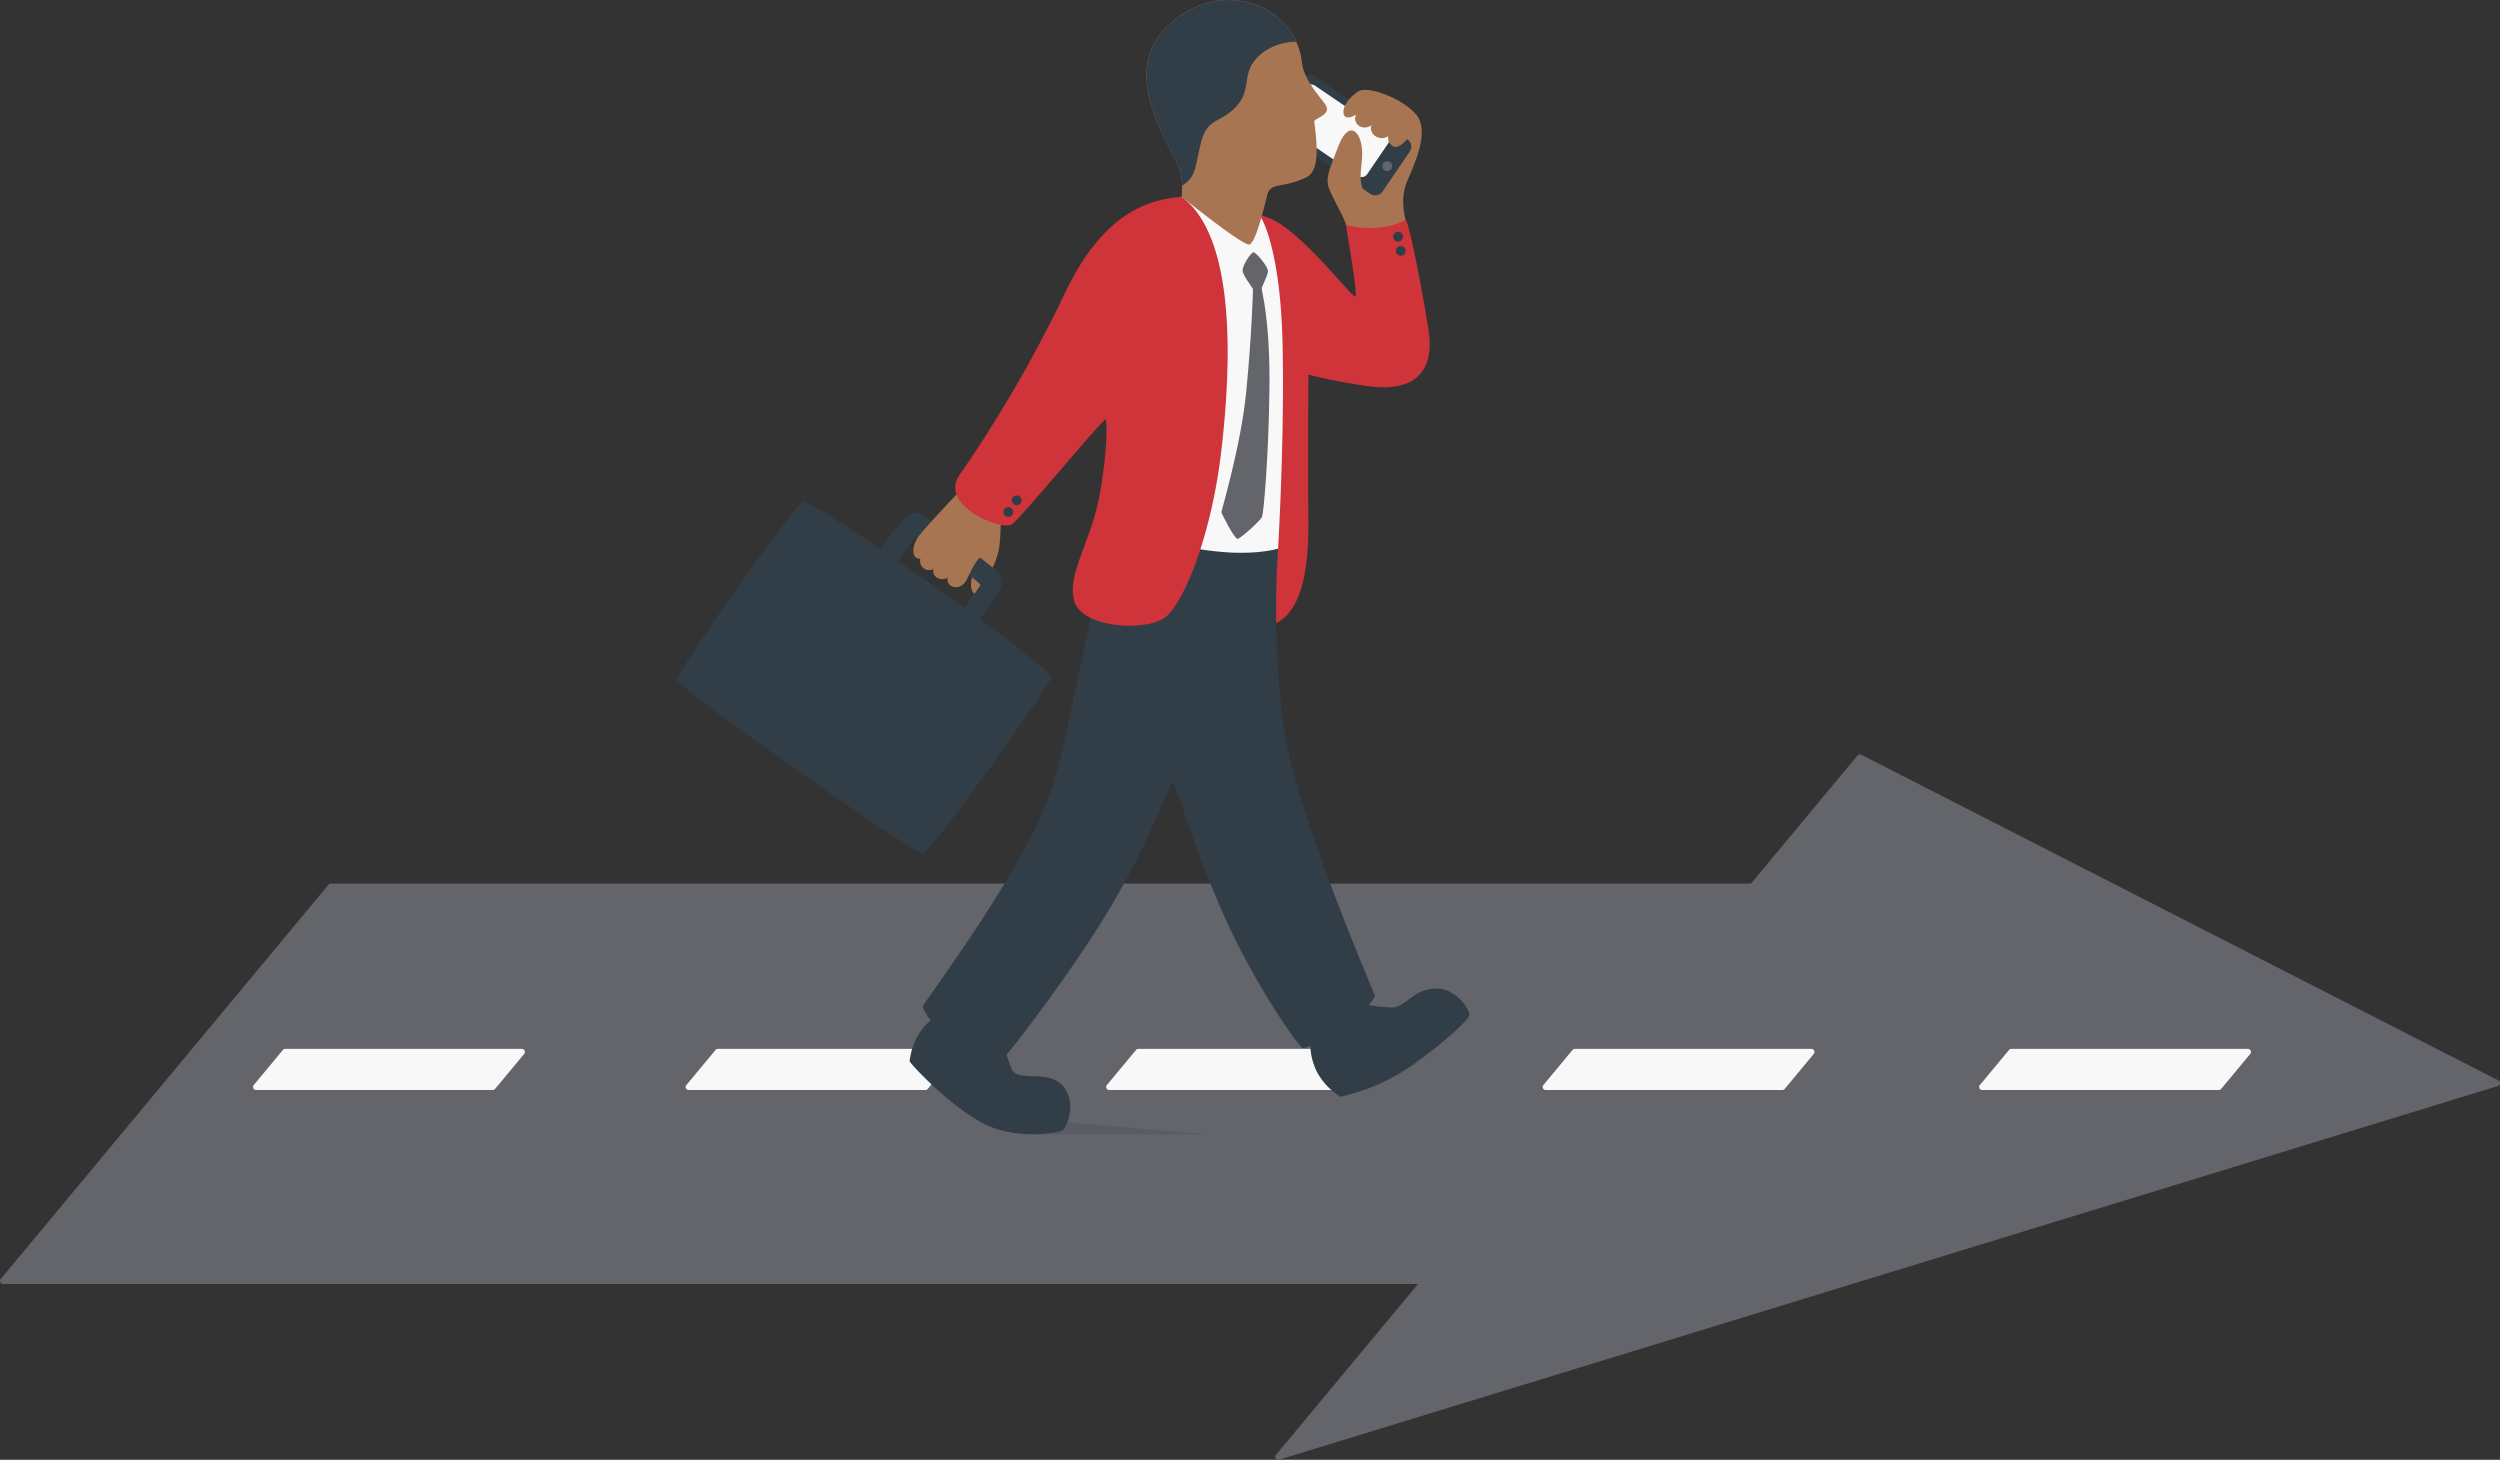 <svg id="Layer_1" data-name="Layer 1" xmlns="http://www.w3.org/2000/svg" width="553.92" height="323.44" viewBox="0 0 553.92 323.44"><rect x="0" y="0" width="553.92" height="323.44" fill="#333333" stroke="none"/><defs><style>.cls-1{fill:#63656a;}.cls-2,.cls-5{fill:#313e48;}.cls-2{opacity:0.2;isolation:isolate;}.cls-3{fill:#f8f8f8;}.cls-4{fill:#a87552;}.cls-6{fill:#ce3439;}</style></defs><path class="cls-1" d="M372.43,402.5H56.68a.68.68,0,0,1-.68-.68.67.67,0,0,1,.16-.43L128.8,314a.69.69,0,0,1,.52-.24H445.07a.67.67,0,0,1,.68.68.69.69,0,0,1-.16.43L373,402.25A.67.67,0,0,1,372.43,402.5Z" transform="translate(-56 -118)"/><path class="cls-2" d="M284.9,369.32h38.46l-34.56-2.95Z" transform="translate(-56 -118)"/><path class="cls-3" d="M261,359.51H208.6a.68.68,0,0,1-.68-.67.67.67,0,0,1,.16-.43l6.45-7.76a.67.67,0,0,1,.52-.25h52.43a.69.69,0,0,1,.68.68.67.67,0,0,1-.16.43l-6.45,7.76A.69.69,0,0,1,261,359.51Z" transform="translate(-56 -118)"/><path class="cls-3" d="M354.2,359.51H301.77a.68.68,0,0,1-.68-.67.67.67,0,0,1,.16-.43l6.45-7.76a.67.67,0,0,1,.52-.25h52.43a.68.68,0,0,1,.67.68.66.66,0,0,1-.15.43l-6.45,7.76A.69.69,0,0,1,354.2,359.51Z" transform="translate(-56 -118)"/><path class="cls-4" d="M356.55,138.55c2-2.31,12.31,2.13,13.93,5.95s-.75,9.12-2.74,13.75.18,10.1.18,10.1l-8.75,2.46-4.93-2.95,2.93-19.76Z" transform="translate(-56 -118)"/><rect class="cls-5" x="346.11" y="133.48" width="14.61" height="28.82" rx="1.89" transform="translate(-23.72 238.81) rotate(-55.75)"/><rect class="cls-3" x="346.48" y="135.93" width="11.22" height="22.13" rx="1.45" transform="translate(-23.54 237.34) rotate(-55.76)"/><circle class="cls-1" cx="307.37" cy="36.81" r="1.08"/><path class="cls-4" d="M354.24,167.86c-.35-1.47-2.24-4.68-3.49-7.4s-.46-4.15,1.71-9.87,4.53-3.84,5.16-.63-.53,5.76,0,8.83a15.35,15.35,0,0,0,2.72,5.93Z" transform="translate(-56 -118)"/><path class="cls-4" d="M356.55,138.55c-2.75,1.88-3.42,4.56-2.5,5.25s2.41-.46,2.41-.46a2,2,0,0,0,.74,2.6,2.36,2.36,0,0,0,2.69-.24,2.05,2.05,0,0,0,.85,2.46,2.53,2.53,0,0,0,2.86,0,2.09,2.09,0,0,0,1.11,2.27c1.44.7,3.43-2.08,3.43-2.08Z" transform="translate(-56 -118)"/><path class="cls-6" d="M354.23,167.86a22.35,22.35,0,0,0,7.1.57,13.62,13.62,0,0,0,6.09-1.76c.6.15,3.12,12.13,5.05,24.13s-5.88,13.88-13.7,12.72S345.9,201,345.9,201s-.13,20.24,0,32.18-1.75,22.23-9.37,23.62-7.37-91.2-7.37-91.2,1.53-1.86,8.1.74c7.16,2.83,18.6,18.05,19.06,17.36S354.9,172.24,354.23,167.86Z" transform="translate(-56 -118)"/><path class="cls-5" d="M301.76,238.89c-7,25.95-7.5,35.05-12.18,52.17s-28.91,49-29.09,49.88,3,5.65,7.33,7.68,10.14,3.88,10.85,3.44,15.77-19.86,24.24-34.51,12.59-26.76,13-26.4,4.59,14.65,11.3,29.75,16.6,29.22,17.48,29.31,7.85-3,10.59-5.47,5.56-5.48,5.3-6.27-13-30.19-18.27-50.32-3.13-48.6-3.13-48.6l-29.54-4Z" transform="translate(-56 -118)"/><path class="cls-3" d="M317.83,161.6l-7.18,19.83,5.45,57.12a68.79,68.79,0,0,0,13.08,1.9c6.63.22,10-.9,10-.9s1.45-23.94,1-45.21-4.7-28-4.7-28Z" transform="translate(-56 -118)"/><path class="cls-1" d="M333.74,173.9c-.58,0-2.42,2.88-2.42,4s2.2,3.8,2.28,4.14-.33,11-1.47,22.74-5.48,26.33-5.51,26.66,2.91,5.95,3.56,5.95,5.13-4.08,5.46-4.89,1.46-13.21,1.63-28.45-1.74-21.54-1.71-22.1,1.38-2.93,1.38-3.91S334.32,173.91,333.74,173.9Z" transform="translate(-56 -118)"/><path class="cls-5" d="M346.33,348.8a14,14,0,0,0,1.43,6.64A14.5,14.5,0,0,0,353,361a44.83,44.83,0,0,0,16.08-7.1c7.22-5.14,12.36-10,12.49-11s-2.93-6.25-7.87-5.85-6.31,4.25-9.43,4.18a31.58,31.58,0,0,1-6.13-.8Z" transform="translate(-56 -118)"/><path class="cls-5" d="M265.72,341.92c-.74-.28-3.39,1.66-5.4,4.11a14.62,14.62,0,0,0-2.78,7.12c.13.44,7.94,9.05,15.65,13.41s17.35,2.36,18.21,1.89,3.35-6,.13-9.81-10-.8-11.32-3.66a33.59,33.59,0,0,1-1.86-5.89c-.35-1.14-4,1.07-8.16-.94S266.46,342.2,265.72,341.92Z" transform="translate(-56 -118)"/><path class="cls-1" d="M467.56,285.39,338.73,440.33a.67.67,0,0,0,.71,1.08l270-82.78a.68.68,0,0,0,.45-.85.64.64,0,0,0-.34-.4L468.39,285.22A.67.67,0,0,0,467.56,285.39Z" transform="translate(-56 -118)"/><path class="cls-3" d="M165.17,359.51H112.74a.67.67,0,0,1-.67-.67.66.66,0,0,1,.15-.43l6.45-7.76a.67.67,0,0,1,.52-.25h52.43a.69.69,0,0,1,.68.68.67.67,0,0,1-.16.43l-6.45,7.76A.69.69,0,0,1,165.17,359.51Z" transform="translate(-56 -118)"/><path class="cls-3" d="M450.91,359.51H398.48a.68.68,0,0,1-.68-.67.67.67,0,0,1,.16-.43l6.45-7.76a.67.67,0,0,1,.52-.25h52.43a.68.68,0,0,1,.67.68.66.66,0,0,1-.15.43l-6.45,7.76A.69.69,0,0,1,450.91,359.51Z" transform="translate(-56 -118)"/><path class="cls-3" d="M547.61,359.51H495.19a.67.67,0,0,1-.52-1.1l6.45-7.76a.67.67,0,0,1,.52-.25h52.43a.68.68,0,0,1,.67.68.66.66,0,0,1-.15.43l-6.45,7.76A.7.7,0,0,1,547.61,359.51Z" transform="translate(-56 -118)"/><path class="cls-5" d="M288.92,268.08c.05,1.27-26.53,38.88-28.54,39S206,270.34,206,268.58s25.94-38.8,28-39.43S288.81,265.35,288.92,268.08Z" transform="translate(-56 -118)"/><path class="cls-4" d="M271.67,244.71c.58-1.88,1.38-3.84.66-4.42-.39-.31-.89.58-1.5,2a12.74,12.74,0,0,0-1.25-5.57c.06-.3.11-.57.15-.76a19.12,19.12,0,0,1,1.1-2.39c.09,0,2.35-3.35,2.75-3.87a15.32,15.32,0,0,0,1.27-2.09,19.26,19.26,0,0,0,3.7,1.2,34.81,34.81,0,0,0-.85,6.18c-.12,3.36-.22,5.7-1.85,8.94s-1.9,6.69-3.54,5.91S271.08,246.6,271.67,244.71Z" transform="translate(-56 -118)"/><path class="cls-5" d="M270.94,258.14s5-6.83,6-8.24,2.07-3.66-.91-6.1-12.56-9.39-14.95-11.22-3.65-1-5.4,1-6.28,8.36-6.28,8.36l3.87,2.91s4.94-7.64,5.63-7.76,14.27,9.94,14.32,10.46-5.81,7.91-5.81,7.91Z" transform="translate(-56 -118)"/><path class="cls-4" d="M277.58,226.77c1.44,1.32-3.07,10.43-1.7,11.79-1.29,1.24-1.6,3.18-2,2.85-.72-.59-2.11,1.64-3.58,4.82s-4.94,1.83-4.3-.36c-.9.95-3.57.4-3.19-1.8a2,2,0,0,1-2.88-2.27c-1.88.09-2-2.35-.7-4.5s12.12-13.25,12.54-13.84C274,225.47,275.37,224.73,277.58,226.77Z" transform="translate(-56 -118)"/><path class="cls-6" d="M317.83,161.6c12.19,9.15,10.94,37.64,8.78,56.24s-8.06,33-12.07,36.64-18.71,2.78-20.49-3.23,3.87-13.48,5.68-24.06,1.47-15.48,1.3-16.26-18.39,21.36-20.7,23.15-16.2-4.09-11.85-10.66a292.55,292.55,0,0,0,23.35-40.22C301,163.71,312,162.15,317.83,161.6Z" transform="translate(-56 -118)"/><path class="cls-4" d="M317.83,161.6s.1-2,.12-2.51a12.41,12.41,0,0,0-1.31-5.24c-3.65-7.29-12.47-21.63-.67-31.24s27.06-3.08,28.48,9.14c.43,3.73,3.36,6.88,5.13,9.29s-2.48,3.17-2.39,3.9c.8,6,1.06,11-1.78,12.36-5,2.42-7.64,1.1-8.54,3.58-.26.72-2.5,11.15-4.1,11.3S317.83,161.6,317.83,161.6Z" transform="translate(-56 -118)"/><path class="cls-5" d="M343.21,127.25a12.56,12.56,0,0,0-7.1,2.19c-5.68,4.11-2.35,7.8-6.06,12-3.5,3.94-6.47,2.5-7.9,8s-1,7.71-4.2,9.68a12.41,12.41,0,0,0-1.3-5.25c-3.66-7.29-12.47-21.64-.68-31.24C326.21,114.28,339.06,118.1,343.21,127.25Z" transform="translate(-56 -118)"/><circle class="cls-5" cx="309.77" cy="52.44" r="1.08"/><circle class="cls-5" cx="310.37" cy="55.59" r="1.08"/><circle class="cls-5" cx="225.27" cy="110.85" r="1.08"/><circle class="cls-5" cx="223.4" cy="113.46" r="1.08"/></svg>